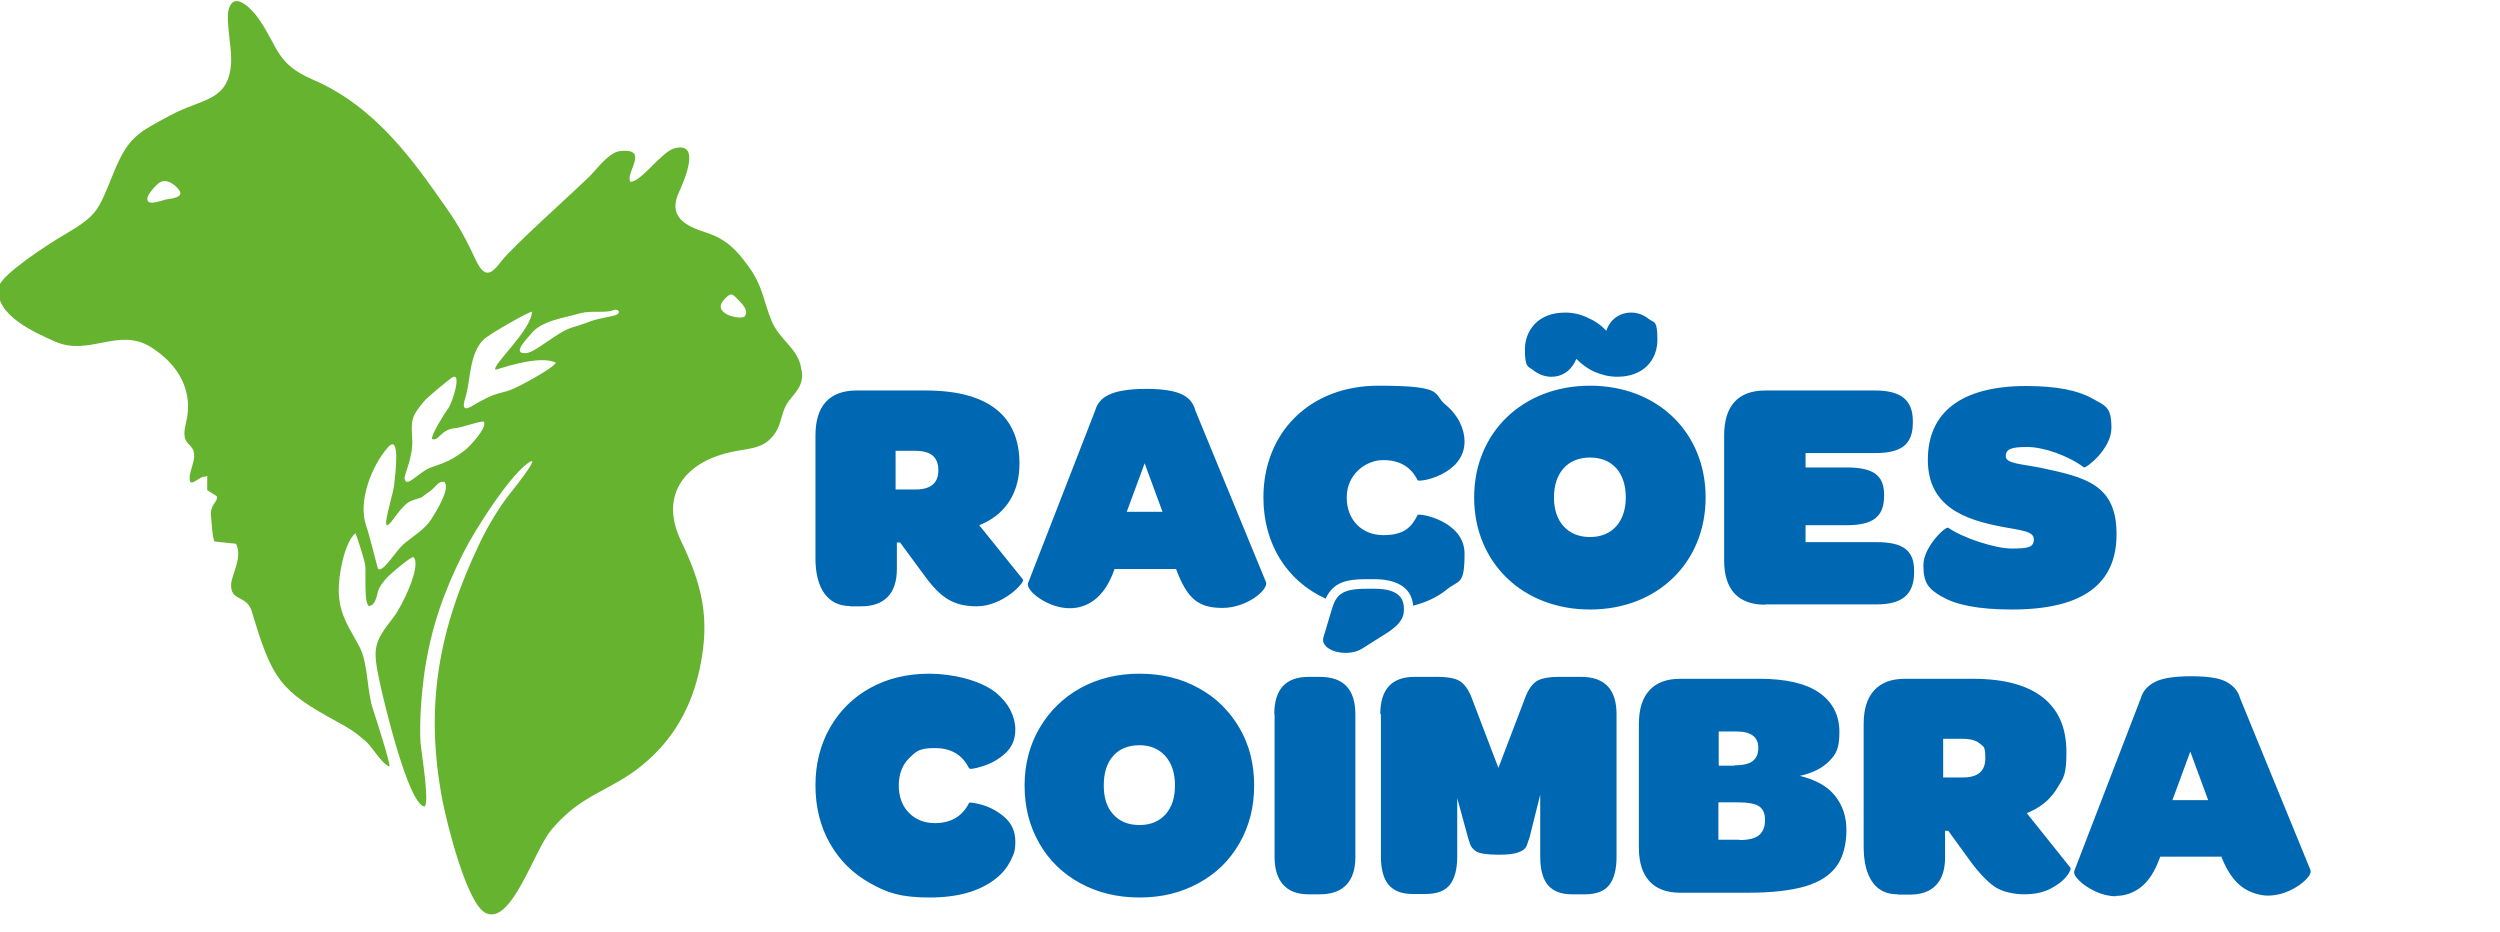 <svg viewBox="0 0 783 291.9" version="1.1" xmlns="http://www.w3.org/2000/svg">
  <defs>
    <style>
      .cls-1 {
        fill: #65b32e;
      }

      .cls-1, .cls-2 {
        fill-rule: evenodd;
      }

      .cls-2 {
        fill: #0068b2;
      }
    </style>
  </defs>
  
  <g>
    <g id="Camada_1">
      <g>
        <path d="M266.1,189.9h3.6c7.3,0,11.2-4,11.2-11.7v-8.3h1l6.7,9.1c5.3,7.4,9.1,10.9,17.3,10.9s15.2-7.5,14.5-8.4l-13.7-17,1.4-.6c7.4-3.5,11.2-10.2,11.2-18.7,0-14.8-9.6-22.9-29.4-22.9h-21.6c-8.5,0-12.9,4.8-12.9,14.1v38.5c0,9.3,3.8,14.9,10.8,14.9h0ZM414.5,199.6c-1.2,4.3,7.6,6.5,12.2,3.5l7.6-4.8c3.6-2.3,5.4-4.5,5.4-7.1v-.6c0-4.3-3.2-6.2-9.2-6.2h-2.7c-7.6,0-9.3,2-10.6,6.2l-2.7,9h0ZM280.5,153.3v-12.1h6.2c5,0,7.2,2.1,7.2,6.1s-2.4,6-7.1,6h-6.3ZM335,190.5c-6.9,0-13.9-5.6-13-7.9l21-54c1.1-3.9,4.5-6.8,16-6.8s14.3,2.9,15.4,6.8l22.1,53.7c.9,2.3-5.9,8.1-13.6,8.1s-11-2.9-14.5-12v-.2h-19.3l-.2.5c-3.1,8.7-8.5,11.8-13.9,11.8h0ZM352.8,160.3h11.3l-5.6-15.2-5.6,15.2h0ZM395.7,155.8c0-20.3,14.5-35,36-35s16.8,2.6,21.1,6c4.2,3.5,5.9,7.9,5.9,11.5,0,10.4-14.3,12.9-14.7,12.1-2-4-5.4-6.3-10.8-6.3s-11.4,4.4-11.4,11.7,5,11.8,11.4,11.8,8.8-2.3,10.8-6.3c.4-.7,14.7,1.8,14.7,12.1s-1.8,8-5.9,11.5c-2.5,2-5.9,3.7-10.2,4.8-.5-6.4-6.3-8.3-12.1-8.3h-2.7c-6.1,0-10.3,1-12.6,6.1-12.1-5.5-19.5-17.1-19.5-31.7h0ZM485.9,118c3.9,0,6.6-2.5,7.8-5.6,1.6,1.6,3.4,3,5.6,4,2.1.9,4.5,1.6,7.2,1.6,8.4,0,12.6-5.4,12.6-11.6s-1-5.2-2.7-6.5c-1.6-1.3-3.5-2-5.5-2-3.8,0-6.7,2.3-7.8,5.7-1.9-2-3.9-3.3-6.1-4.2-2.1-1-4.4-1.5-6.8-1.5-8.6,0-12.6,5.7-12.6,11.6s1.1,5.2,2.7,6.5c1.6,1.3,3.7,2,5.5,2h0ZM498,190.9c21.1,0,36.2-14.7,36.2-35.1s-15.1-35-36.2-35-36.3,14.7-36.3,35,15.1,35.1,36.3,35.1h0ZM498,168.2c-7,0-11.3-4.8-11.3-12.4s4.2-12.5,11.3-12.5,11.2,4.9,11.2,12.5-4.3,12.4-11.2,12.4h0ZM552.8,189.3h34.9c8.1,0,11.8-3.1,11.8-10.1v-.5c0-6.5-3.7-8.9-11.8-8.9h-22.2v-5.3h12.8c8.4,0,11.8-2.7,11.8-9.2v-.3c0-6.1-3.3-8.6-11.8-8.6h-12.8v-4.5h21.8c8.1,0,11.8-2.6,11.8-9.5v-.5c0-6.6-3.7-9.6-11.8-9.6h-34.4c-8.5,0-12.9,4.8-12.9,14.1v39.1c0,9.3,4.5,13.9,12.9,13.9h0ZM608.3,186.9c4.2,2.5,11.2,4,21.8,4,22.3,0,32.8-8,32.8-23.6s-9.7-17.8-23.8-20.8c-6.1-1.2-10.9-1.3-10.9-3.6s1.8-2.9,6.8-2.9,12.8,2.7,17.7,6.4c.5.4,8.6-5.7,8.6-12.4s-1.9-6.9-6.2-9.3c-4.3-2.4-10.9-3.8-20.5-3.8-20.4,0-30.8,8.3-30.8,23.1s11.7,18.8,23.3,21c5.7,1.1,9.9,1.3,9.9,3.9s-1.9,2.9-7,2.9-15.2-3.3-19.8-6.5c-.8-.6-7.8,6-7.8,11.7s1.6,7.4,5.8,9.9Z" class="cls-2"></path>
        <path d="M255.4,246c0-6.7,1.5-12.7,4.5-18s7.2-9.5,12.6-12.5c5.4-3,11.6-4.5,18.6-4.5s16,2,20.9,6c2,1.7,3.5,3.5,4.5,5.5,1,2,1.5,4,1.5,6,0,3.1-1.1,5.6-3.2,7.5-2.1,1.9-4.5,3.2-7.1,4s-4,1-4.2.6c-2.1-4.2-5.6-6.3-10.7-6.3s-5.9,1.1-8.1,3.2c-2.1,2.1-3.2,5-3.2,8.5s1.1,6.5,3.2,8.6,4.8,3.2,8.1,3.2c5,0,8.6-2.1,10.7-6.3.2-.3,1.6-.1,4.2.6,2.6.8,5,2.1,7.1,4,2.1,1.9,3.2,4.4,3.2,7.5s-.5,3.9-1.5,6c-1,2-2.5,3.9-4.5,5.5-5,4-11.9,6-20.9,6s-13.3-1.5-18.6-4.5c-5.4-3-9.6-7.2-12.6-12.5s-4.5-11.4-4.5-18.1h0ZM356.9,281.1c-6.9,0-13.1-1.5-18.6-4.5-5.5-3-9.8-7.2-12.8-12.5-3.1-5.4-4.6-11.4-4.6-18.1s1.6-12.7,4.7-18c3.1-5.3,7.4-9.5,12.8-12.5,5.5-3,11.6-4.5,18.5-4.5s13.1,1.5,18.5,4.5c5.5,3,9.7,7.2,12.8,12.5s4.6,11.3,4.6,18-1.5,12.7-4.6,18.1c-3.1,5.4-7.3,9.5-12.8,12.5-5.5,3-11.6,4.5-18.5,4.5h0ZM356.9,258.4c3.4,0,6.1-1.1,8.1-3.3,2-2.2,3-5.2,3-9.1s-1-6.9-3-9.2c-2-2.2-4.7-3.4-8.1-3.4s-6.3,1.1-8.2,3.3c-2,2.2-3,5.3-3,9.3s1,6.9,3,9.1c2,2.2,4.7,3.3,8.2,3.3h0ZM399.1,223.7c0-7.8,3.6-11.7,10.7-11.7h3.6c7.4,0,11.1,3.9,11.1,11.7v44.7c0,3.8-.9,6.7-2.8,8.7-1.9,2-4.6,3-8.3,3h-3.6c-3.5,0-6.1-1-7.9-3-1.8-2-2.7-4.9-2.7-8.7v-44.7h0ZM432.3,223.7c0-7.8,3.6-11.7,10.7-11.7h7.3c3,0,5.3.4,6.7,1.2,1.4.8,2.6,2.3,3.6,4.5l8.7,22.8,8.7-22.8c1-2.3,2.3-3.9,3.7-4.6,1.4-.7,3.5-1.1,6.2-1.1h7.3c7.4,0,11.1,3.9,11.1,11.7v44.7c0,3.9-.8,6.9-2.3,8.8-1.5,1.9-4,2.9-7.6,2.9h-4.1c-3.4,0-5.9-1-7.5-2.9-1.6-1.9-2.4-4.9-2.4-8.8v-19.5l-3.4,13.6c-.1.3-.4.9-.7,2-.3,1.1-1.2,1.9-2.6,2.4-1.5.6-3.6.8-6.4.8s-5.8-.3-6.9-1c-1.1-.7-1.7-1.5-2-2.4-.3-.9-.5-1.5-.6-1.9l-3.4-12.4v18.3c0,3.9-.8,6.9-2.3,8.8-1.5,1.9-4,2.9-7.6,2.9h-4.1c-3.4,0-5.9-1-7.5-2.9-1.6-1.9-2.4-4.9-2.4-8.8v-44.7h0ZM526.2,279.6c-4.2,0-7.4-1.2-9.6-3.6-2.2-2.4-3.3-5.9-3.3-10.5v-38.8c0-4.6,1.1-8.1,3.3-10.5,2.2-2.4,5.4-3.6,9.6-3.6h24.9c8.1,0,14.4,1.4,18.6,4.3s6.4,7,6.4,12.3-1,6.9-3.1,9.1c-2.1,2.2-5.2,3.8-9.3,4.7,4.9,1.2,8.6,3.2,11,6.2s3.6,6.5,3.6,10.8-1,8.5-3.1,11.3c-2.1,2.9-5.4,5-9.8,6.3-4.5,1.3-10.4,2-17.8,2h-21.3ZM543.2,239.7c2.6,0,4.5-.4,5.7-1.3,1.2-.9,1.8-2.3,1.8-4.2,0-3.4-2.3-5.1-6.9-5.1h-5.5v10.7h5ZM544.8,263.1c2.8,0,4.9-.5,6.1-1.5,1.2-1,1.9-2.5,1.9-4.7s-.6-3.5-1.9-4.4c-1.3-.8-3.4-1.2-6.5-1.2h-6.2v11.7h6.6ZM594.3,280.1c-3.5,0-6.1-1.3-7.9-3.9-1.8-2.6-2.7-6.3-2.7-11v-38.5c0-4.6,1.1-8.1,3.3-10.5,2.2-2.4,5.4-3.6,9.6-3.6h21.4c9.7,0,17,2,21.9,5.9,4.9,3.9,7.3,9.6,7.3,17s-.9,8-2.8,11.2c-1.9,3.2-4.6,5.7-8.3,7.4l-1.3.6,13.6,17c.3.4,0,1.3-1.1,2.7-1.1,1.4-2.7,2.7-5,3.9-2.3,1.2-5,1.8-8.3,1.8s-7-.8-9.3-2.4c-2.3-1.6-5-4.4-7.9-8.4l-6.6-9.1h-1v8.3c0,3.8-.9,6.7-2.8,8.7s-4.6,3-8.3,3h-3.6ZM614.8,243.5c4.7,0,7-2,7-6s-.6-3.6-1.7-4.6c-1.1-1-3-1.5-5.4-1.5h-6.1v12.1h6.2ZM662.7,280.7c-2.1,0-4.3-.5-6.4-1.5s-3.8-2.1-5.1-3.4c-1.3-1.3-1.8-2.3-1.5-3.1l20.8-54c.6-2.2,2.1-3.9,4.4-5.1,2.3-1.2,6.1-1.8,11.4-1.8s9,.6,11.1,1.8c2.2,1.2,3.6,2.9,4.2,5.1l22,53.7c.3.8-.1,1.8-1.4,3.1-1.3,1.3-3,2.5-5.2,3.5-2.2,1-4.5,1.5-6.8,1.5s-5.6-.9-8.1-2.8c-2.5-1.9-4.6-4.9-6.3-9.2v-.2h-19.2l-.2.5c-1.5,4.1-3.4,7.1-5.8,9-2.4,1.9-5.1,2.8-8,2.8h0ZM691.6,250.6l-5.6-15.2-5.6,15.2h11.2Z" class="cls-2"></path>
        <path d="M139.3,151.1c1.7,2.2-2.9,9.4-4.2,11.5-2.1,3.3-6,5.5-8.9,8-2.3,2.1-6.8,9.6-7.9,7.3-.1-.2-2.8-11.1-3.6-13.2-2.7-7.6,1.7-18.8,6.8-24.6,4.2-4.8,2.1,10.1,2,11.2,0,2.4-3.3,12.1-2.4,13.2,1.5.1,4.4-6.6,8.1-7.8,4.5-1.5,1.7-.3,5.4-2.8,1.9-1.3,2.7-3.5,4.7-2.9h0ZM151.6,132.1c-1-.4-6.9,1.8-8.9,2-4.8.3-5.1,4.2-7.4,3.4-.4-1.1,4.2-8.5,5.1-9.6,1.4-2,4.6-12.3.8-9.4-1.8,1.4-7,5.6-8.3,7.1-3.9,4.7-4.2,5.5-3.8,11.8.4,5.5-2.5,11.3-2.4,12.4.5,3.5,4.5-2.2,8.6-3.5,4.2-1.4,6.5-2.4,10.2-5.2,1.8-1.4,7-7,6.1-9h0ZM174.1,113.6c-.7,1.7-12.8,8.3-15,8.8-4.8,1.3-4.4,1.1-8.7,3.3-2.5,1.3-6.6,4.8-4.6-1.3,1.6-5.1,1.1-13.6,5.7-18.1,1.4-1.4,13.5-8.4,15.1-8.7,0,5.7-12.8,17-11.4,18.2.2.1,13.7-4.9,18.9-2.2h0ZM191.9,97.2c-2.2.9-6.8,0-10.1.9-4.8,1.4-12.4,2.3-15.6,6.6-.8,1.1-6.3,6.3-1.4,5.9,3.1-.3,9.5-6.5,14.3-8,7.3-2.2,4.5-2,13-3.7,2.9-.6,1.7-2.5-.2-1.7h0ZM233.3,99.1c-1.4,1.2-10.8-.8-6.4-5.4,2.2-2.3,2.5-1.7,4.6.5,1.2,1.2,3.1,3.3,1.7,4.9h0ZM50.1,57.1c2.1-1.2,4.6.6,5.9,2.3,2,2.5-2.5,2.8-4.1,3.1-1.4.3-6.4,2.4-5.7-.7.3-1.2,2.8-4.1,3.9-4.7h0ZM64.9,149v4.5c0,0,3,1.9,3,1.9.4,2.1-2.2,2.3-1.8,6.4.2,1.7.4,6.6,1.1,7.8l6.7.7c2.2,4-1.3,9.7-1.5,12.5-.4,5.8,4.9,3.3,6.5,8.8,6.4,21.5,8.9,24.7,26.6,34.4,3.9,2.1,5.8,3.3,9.1,6.2,2.3,2.1,4.8,6.9,7.4,7.9.3-1-4.4-15.6-5.1-17.7-2-5.7-1.6-14.6-4.2-19.6-3.1-6-6.3-9.8-6.6-17.2-.2-4.7,1.6-15.5,5.2-18.6.6,1.2,3,8.8,3.1,10.2.3,2.5-.5,11.3,1.1,12.6,2-.1,2.4-2.8,2.9-4.6.4-1.5,1.9-3.3,3-4.5.9-1,7.4-6.5,8.1-6.2,2.7,2.6-3.8,15.8-6.3,18.9-6.3,8-6.5,9.7-4.3,20.1,1.1,5.3,9,38.8,14.1,39.1,1.6-1.4-1.1-17.3-1.3-20.2-.4-6.7.4-16.2,1.4-22.9,2.1-13.4,6-24.4,12.1-36.5,3.4-6.8,14.5-24.3,20.5-28.2,4.2-2.7-6.3,10.2-6.3,10.2-3.2,4.1-6.9,10.3-9.1,15-12.9,26.9-17.4,51.1-11.7,80.8,1.3,6.7,7.6,32.5,13.6,35.2,8.1,3.7,15-19.6,20.5-26.1,9.5-11.4,18.4-12,28.4-20.2,9.8-8,15.5-18.2,18.1-30.5,3.3-15.7.7-26-6-40-6.9-14.6,1.9-24.8,16.2-27.7,4.6-1,8.4-.9,11.4-3.6,4.6-4.1,3.2-8.4,6.4-12.5,2.2-2.8,5-5.3,3.7-10.1-.8-6-6.8-8.9-9.2-14.7-2.7-6.6-2.7-10.9-7.3-17.2-3.8-5.3-7.1-8.6-13.4-10.6-6.5-2.1-11.9-5-8.3-12.7,1.3-2.9,7.3-16.1-1.6-13.6-3.9,1.1-10.7,10.9-13.7,10.4-1.6-2.8,6.2-10.5-3.1-9.6-3.6.4-7.1,5.4-9.7,8-4.9,4.8-24.2,22.1-27.4,26.3-3.4,4.5-5.4,5.7-8.2-.2-4.8-10.3-7.1-13.4-13.6-22.5-10-14.1-21.3-27.1-37.5-34-11.4-4.9-10.7-10.1-16.8-18.9-1.6-2.4-7.5-9.2-9.4-3.3-1.1,3.4.9,11.9.7,16.8-.7,12.4-9,11.2-19,16.6-10.2,5.5-13.2,6.7-17.8,18-4.9,11.8-4.6,13.1-15.9,19.7-4,2.3-19.2,12.1-20,15.9-1.9,8.8,11.5,14.6,17.6,17.3,10.7,4.7,19.9-4.7,30.1,1.8,8.5,5.4,13.4,13.7,10.8,23.9-1.9,7.5,2.9,5.5,2.6,10.4-.1,2-1.3,4.4-1.4,6.4-.2,4,3.1-.7,5-.2Z" class="cls-1"></path>
      </g>
    </g>
  </g>
</svg>
